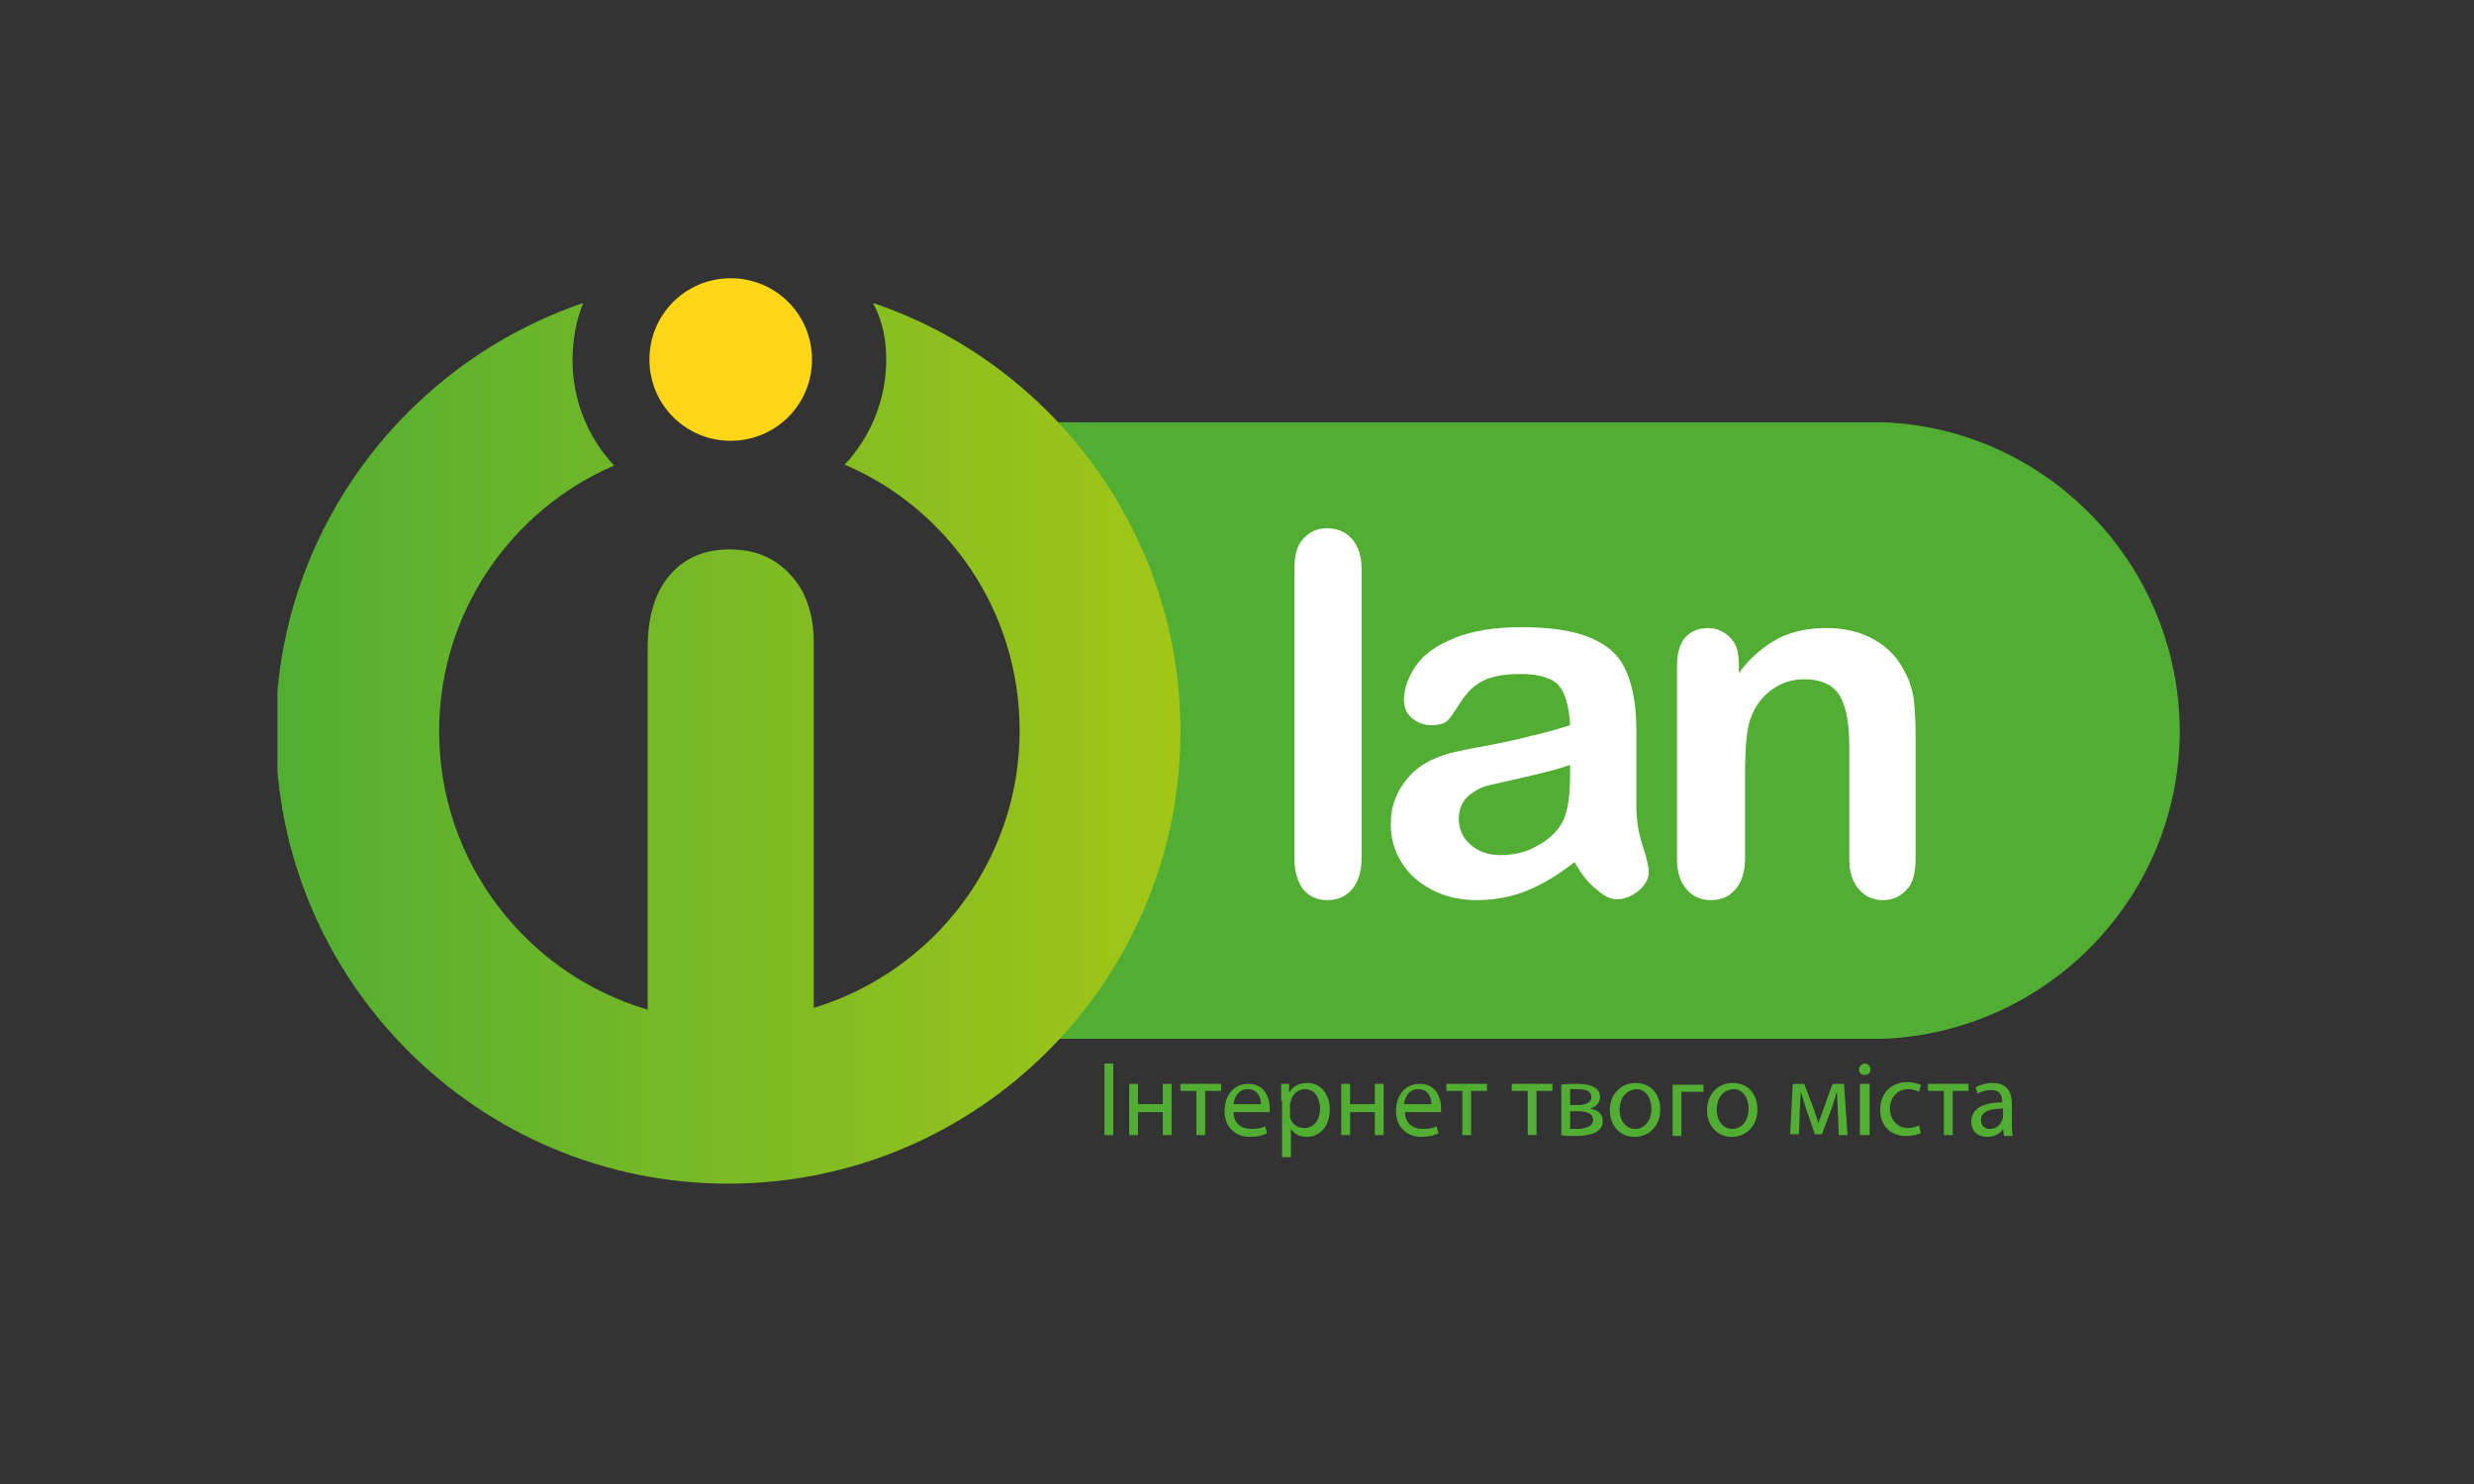<?xml version="1.0" encoding="utf-8"?>
<!-- Generator: Adobe Illustrator 22.1.0, SVG Export Plug-In . SVG Version: 6.00 Build 0)  -->
<svg version="1.1" id="Шар_1" xmlns="http://www.w3.org/2000/svg" xmlns:xlink="http://www.w3.org/1999/xlink" x="0px" y="0px"
	 viewBox="0 0 280 168" style="enable-background:new 0 0 280 168;" xml:space="preserve">
<rect x="0" y="0" width="280" height="168" fill="#333333" stroke="none"/>
<style type="text/css">
	.st0{fill:none;}
	.st1{fill:#52AE32;}
	.st2{fill:#FFFFFF;}
	.st3{clip-path:url(#SVGID_2_);fill:url(#SVGID_3_);}
	.st4{fill:#FFD618;}
</style>
<rect x="-205" y="-182.9" class="st0" width="595.3" height="841.9"/>
<rect x="-205" y="-182.9" class="st0" width="595.3" height="841.9"/>
<g>
	<path class="st1" d="M213.1,47.8L213.1,47.8l-92.9,0c-1,0-2,0.1-3,0.1v69.6c1,0.1,2,0.1,3,0.1c0.4,0,0.9,0,1.3,0h88.9
		c0.4,0,0.9,0,1.3,0c0.4,0,0.9,0,1.3,0h0.2v0c18.6-0.8,33.5-16.1,33.5-34.9C246.6,63.9,231.7,48.5,213.1,47.8"/>
	<path class="st2" d="M146.5,97.3V64.4c0-1.5,0.3-2.7,1-3.4c0.7-0.8,1.6-1.2,2.7-1.2c1.1,0,2.1,0.4,2.8,1.2c0.7,0.8,1.1,1.9,1.1,3.4
		v32.8c0,1.5-0.4,2.7-1.1,3.5c-0.7,0.8-1.6,1.2-2.8,1.2c-1.1,0-2-0.4-2.7-1.2C146.9,99.9,146.5,98.7,146.5,97.3"/>
	<path class="st2" d="M178.2,97.6c-1.8,1.4-3.6,2.5-5.3,3.2c-1.7,0.7-3.6,1.1-5.8,1.1c-1.9,0-3.6-0.4-5.1-1.2
		c-1.5-0.8-2.6-1.8-3.4-3.1c-0.8-1.3-1.2-2.7-1.2-4.3c0-2.1,0.7-3.8,2-5.3c1.3-1.5,3.1-2.4,5.4-2.9c0.5-0.1,1.7-0.4,3.6-0.7
		c1.9-0.4,3.5-0.7,4.9-1.1c1.4-0.3,2.8-0.7,4.4-1.2c-0.1-2-0.5-3.5-1.2-4.4c-0.7-0.9-2.2-1.4-4.4-1.4c-1.9,0-3.4,0.3-4.3,0.8
		c-1,0.5-1.8,1.3-2.5,2.4c-0.7,1.1-1.2,1.8-1.5,2.1c-0.3,0.3-0.9,0.5-1.8,0.5c-0.8,0-1.6-0.3-2.2-0.8c-0.6-0.5-0.9-1.2-0.9-2.1
		c0-1.3,0.5-2.6,1.4-3.9c0.9-1.3,2.4-2.3,4.4-3.1c2-0.8,4.5-1.2,7.5-1.2c3.3,0,5.9,0.4,7.8,1.2c1.9,0.8,3.3,2,4,3.7
		c0.8,1.7,1.2,4,1.2,6.8c0,1.8,0,3.3,0,4.5c0,1.2,0,2.6,0,4.1c0,1.4,0.2,2.9,0.7,4.4c0.5,1.5,0.7,2.5,0.7,3c0,0.8-0.4,1.5-1.1,2.1
		c-0.7,0.6-1.6,1-2.5,1c-0.8,0-1.5-0.4-2.3-1.1C179.8,100,179,99,178.2,97.6 M177.7,86.6c-1.1,0.4-2.7,0.8-4.8,1.3
		c-2.1,0.5-3.6,0.8-4.4,1c-0.8,0.2-1.6,0.6-2.3,1.2c-0.7,0.6-1.1,1.5-1.1,2.6c0,1.1,0.4,2.1,1.3,2.9c0.9,0.8,2,1.2,3.4,1.2
		c1.5,0,2.9-0.3,4.1-1c1.3-0.7,2.2-1.5,2.8-2.5c0.7-1.1,1-3,1-5.7V86.6z"/>
	<path class="st2" d="M196.8,75.3v0.9c1.3-1.8,2.8-3,4.4-3.9c1.6-0.8,3.4-1.2,5.5-1.2c2,0,3.8,0.4,5.4,1.3c1.6,0.9,2.7,2.1,3.5,3.7
		c0.5,0.9,0.8,1.9,1,3c0.1,1.1,0.2,2.4,0.2,4.1v14.1c0,1.5-0.3,2.7-1,3.4c-0.7,0.8-1.6,1.2-2.7,1.2c-1.1,0-2-0.4-2.7-1.2
		c-0.7-0.8-1.1-1.9-1.1-3.4V84.6c0-2.5-0.3-4.4-1-5.7c-0.7-1.3-2.1-2-4.1-2c-1.4,0-2.6,0.4-3.7,1.2c-1.1,0.8-1.9,1.9-2.4,3.3
		c-0.4,1.1-0.6,3.2-0.6,6.3v9.5c0,1.5-0.4,2.7-1.1,3.5c-0.7,0.8-1.6,1.2-2.8,1.2c-1.1,0-2-0.4-2.7-1.2c-0.7-0.8-1.1-1.9-1.1-3.4
		V75.4c0-1.4,0.3-2.5,0.9-3.2c0.6-0.7,1.5-1.1,2.6-1.1c0.7,0,1.3,0.2,1.8,0.5c0.5,0.3,1,0.8,1.3,1.4
		C196.7,73.6,196.8,74.4,196.8,75.3"/>
	<g>
		<defs>
			<path id="SVGID_1_" d="M100.3,40.7c0,4.6-1.8,8.8-4.7,11.9c11.7,5,19.8,16.6,19.8,30.1c0,14.8-9.8,27.3-23.3,31.4V72.8
				c0-3.3-0.9-5.9-2.7-7.8c-1.8-1.9-4-2.8-6.8-2.8s-5,0.9-6.7,2.8c-1.7,1.9-2.6,4.7-2.6,8.3v41c-13.6-4-23.6-16.6-23.6-31.5
				c0-13.5,8.2-25.1,19.8-30.1c-2.9-3.1-4.7-7.3-4.7-11.9c0-2.3,0.4-4.5,1.2-6.5c-20.2,6.9-34.8,26-34.8,48.5
				c0,28.3,23,51.2,51.2,51.2c28.3,0,51.2-23,51.2-51.2c0-22.5-14.6-41.7-34.8-48.5C99.9,36.3,100.3,38.5,100.3,40.7"/>
		</defs>
		<clipPath id="SVGID_2_">
			<use xlink:href="#SVGID_1_"  style="overflow:visible;"/>
		</clipPath>
		
			<linearGradient id="SVGID_3_" gradientUnits="userSpaceOnUse" x1="-204.488" y1="659.267" x2="-203.488" y2="659.267" gradientTransform="matrix(102.482 0 0 -102.482 20987.82 67647.273)">
			<stop  offset="0" style="stop-color:#52AE32"/>
			<stop  offset="1" style="stop-color:#A2C617"/>
		</linearGradient>
		<rect x="31.4" y="34.3" class="st3" width="102.5" height="99.8"/>
	</g>
	<path class="st4" d="M91.9,40.7c0,5.1-4.1,9.2-9.2,9.2c-5.1,0-9.2-4.1-9.2-9.2c0-5.1,4.1-9.2,9.2-9.2
		C87.8,31.5,91.9,35.6,91.9,40.7"/>
	<g>
		<path class="st1" d="M126,120.4v8.1h-1v-8.1H126z"/>
		<path class="st1" d="M128.8,122.7v2.3h2.8v-2.3h1v5.8h-1v-2.6h-2.8v2.6h-1v-5.8H128.8z"/>
		<path class="st1" d="M138.2,122.7v0.8h-1.8v5h-1v-5h-1.8v-0.8H138.2z"/>
		<path class="st1" d="M139.6,125.8c0,1.4,0.9,2,2,2c0.8,0,1.2-0.1,1.6-0.3l0.2,0.8c-0.4,0.2-1,0.4-1.9,0.4c-1.8,0-2.9-1.2-2.9-2.9
			c0-1.8,1-3.1,2.7-3.1c1.9,0,2.4,1.7,2.4,2.7c0,0.2,0,0.4,0,0.5H139.6z M142.7,125c0-0.7-0.3-1.7-1.5-1.7c-1.1,0-1.5,1-1.6,1.7
			H142.7z"/>
		<path class="st1" d="M145,124.6c0-0.7,0-1.3,0-1.9h0.9l0,1h0c0.4-0.7,1.1-1.1,2.1-1.1c1.4,0,2.5,1.2,2.5,3c0,2.1-1.3,3.1-2.6,3.1
			c-0.8,0-1.4-0.3-1.8-0.9h0v3.2h-1V124.6z M146,126.1c0,0.2,0,0.3,0,0.4c0.2,0.7,0.8,1.2,1.6,1.2c1.1,0,1.8-0.9,1.8-2.2
			c0-1.2-0.6-2.2-1.7-2.2c-0.7,0-1.4,0.5-1.6,1.3c0,0.1-0.1,0.3-0.1,0.4V126.1z"/>
		<path class="st1" d="M152.8,122.7v2.3h2.8v-2.3h1v5.8h-1v-2.6h-2.8v2.6h-1v-5.8H152.8z"/>
		<path class="st1" d="M159,125.8c0,1.4,0.9,2,2,2c0.8,0,1.2-0.1,1.6-0.3l0.2,0.8c-0.4,0.2-1,0.4-1.9,0.4c-1.8,0-2.9-1.2-2.9-2.9
			c0-1.8,1-3.1,2.7-3.1c1.9,0,2.4,1.7,2.4,2.7c0,0.2,0,0.4,0,0.5H159z M162,125c0-0.7-0.3-1.7-1.5-1.7c-1.1,0-1.5,1-1.6,1.7H162z"/>
		<path class="st1" d="M168.3,122.7v0.8h-1.8v5h-1v-5h-1.8v-0.8H168.3z"/>
		<path class="st1" d="M175.7,122.7v0.8h-1.8v5h-1v-5h-1.8v-0.8H175.7z"/>
		<path class="st1" d="M176.7,122.8c0.4-0.1,1.2-0.1,1.8-0.1c1,0,2.6,0.2,2.6,1.5c0,0.7-0.6,1.2-1.2,1.3v0c0.9,0.1,1.5,0.6,1.5,1.4
			c0,1.5-1.9,1.7-3.1,1.7c-0.6,0-1.3,0-1.6-0.1V122.8z M177.6,127.8c0.3,0,0.5,0,0.9,0c0.7,0,1.8-0.2,1.8-1c0-0.8-0.8-1-1.8-1h-0.8
			V127.8z M177.7,125.1h0.8c0.8,0,1.6-0.2,1.6-0.9c0-0.6-0.5-0.9-1.6-0.9c-0.3,0-0.6,0-0.8,0V125.1z"/>
		<path class="st1" d="M187.9,125.6c0,2.1-1.5,3.1-2.9,3.1c-1.6,0-2.8-1.2-2.8-3c0-1.9,1.3-3.1,2.9-3.1
			C186.8,122.6,187.9,123.8,187.9,125.6z M183.3,125.6c0,1.3,0.7,2.2,1.8,2.2c1,0,1.8-0.9,1.8-2.3c0-1-0.5-2.2-1.7-2.2
			C183.9,123.4,183.3,124.5,183.3,125.6z"/>
		<path class="st1" d="M192.8,122.7v0.9h-2.5v5h-1v-5.8H192.8z"/>
		<path class="st1" d="M198.9,125.6c0,2.1-1.5,3.1-2.9,3.1c-1.6,0-2.8-1.2-2.8-3c0-1.9,1.3-3.1,2.9-3.1
			C197.8,122.6,198.9,123.8,198.9,125.6z M194.3,125.6c0,1.3,0.7,2.2,1.8,2.2c1,0,1.8-0.9,1.8-2.3c0-1-0.5-2.2-1.7-2.2
			C194.8,123.4,194.3,124.5,194.3,125.6z"/>
		<path class="st1" d="M202.9,122.7h1.3l1.1,2.9c0.1,0.4,0.4,1.1,0.5,1.6h0c0.1-0.4,0.5-1.4,0.7-2l0.9-2.5h1.3l0.4,5.8h-1l-0.1-2.8
			c0-0.6-0.1-1.4-0.1-2.1h0c-0.2,0.5-0.3,1-0.6,1.9l-1.1,2.9h-0.8l-1-2.9c-0.2-0.6-0.4-1.4-0.6-1.9h0c0,0.7-0.1,1.5-0.1,2.1
			l-0.1,2.7h-1L202.9,122.7z"/>
		<path class="st1" d="M211.7,121.1c0,0.4-0.3,0.6-0.7,0.6c-0.4,0-0.6-0.3-0.6-0.6c0-0.4,0.3-0.7,0.7-0.7
			C211.4,120.4,211.7,120.7,211.7,121.1z M210.5,128.5v-5.8h1.1v5.8H210.5z"/>
		<path class="st1" d="M217.4,128.3c-0.3,0.1-0.9,0.3-1.7,0.3c-1.8,0-2.9-1.2-2.9-3c0-1.8,1.2-3.1,3.1-3.1c0.6,0,1.2,0.2,1.5,0.3
			l-0.2,0.8c-0.3-0.1-0.6-0.3-1.2-0.3c-1.3,0-2.1,1-2.1,2.2c0,1.3,0.9,2.2,2,2.2c0.6,0,1-0.2,1.3-0.3L217.4,128.3z"/>
		<path class="st1" d="M222.8,122.7v0.8H221v5h-1v-5h-1.8v-0.8H222.8z"/>
		<path class="st1" d="M226.8,128.5l-0.1-0.7h0c-0.3,0.5-0.9,0.9-1.8,0.9c-1.2,0-1.8-0.8-1.8-1.7c0-1.4,1.2-2.2,3.5-2.2v-0.1
			c0-0.5-0.1-1.3-1.3-1.3c-0.5,0-1.1,0.2-1.5,0.4l-0.2-0.7c0.5-0.3,1.2-0.5,1.9-0.5c1.8,0,2.2,1.2,2.2,2.4v2.2c0,0.5,0,1,0.1,1.4
			H226.8z M226.7,125.5c-1.2,0-2.5,0.2-2.5,1.3c0,0.7,0.5,1,1,1c0.8,0,1.2-0.5,1.4-1c0-0.1,0.1-0.2,0.1-0.3V125.5z"/>
	</g>
</g>
</svg>
